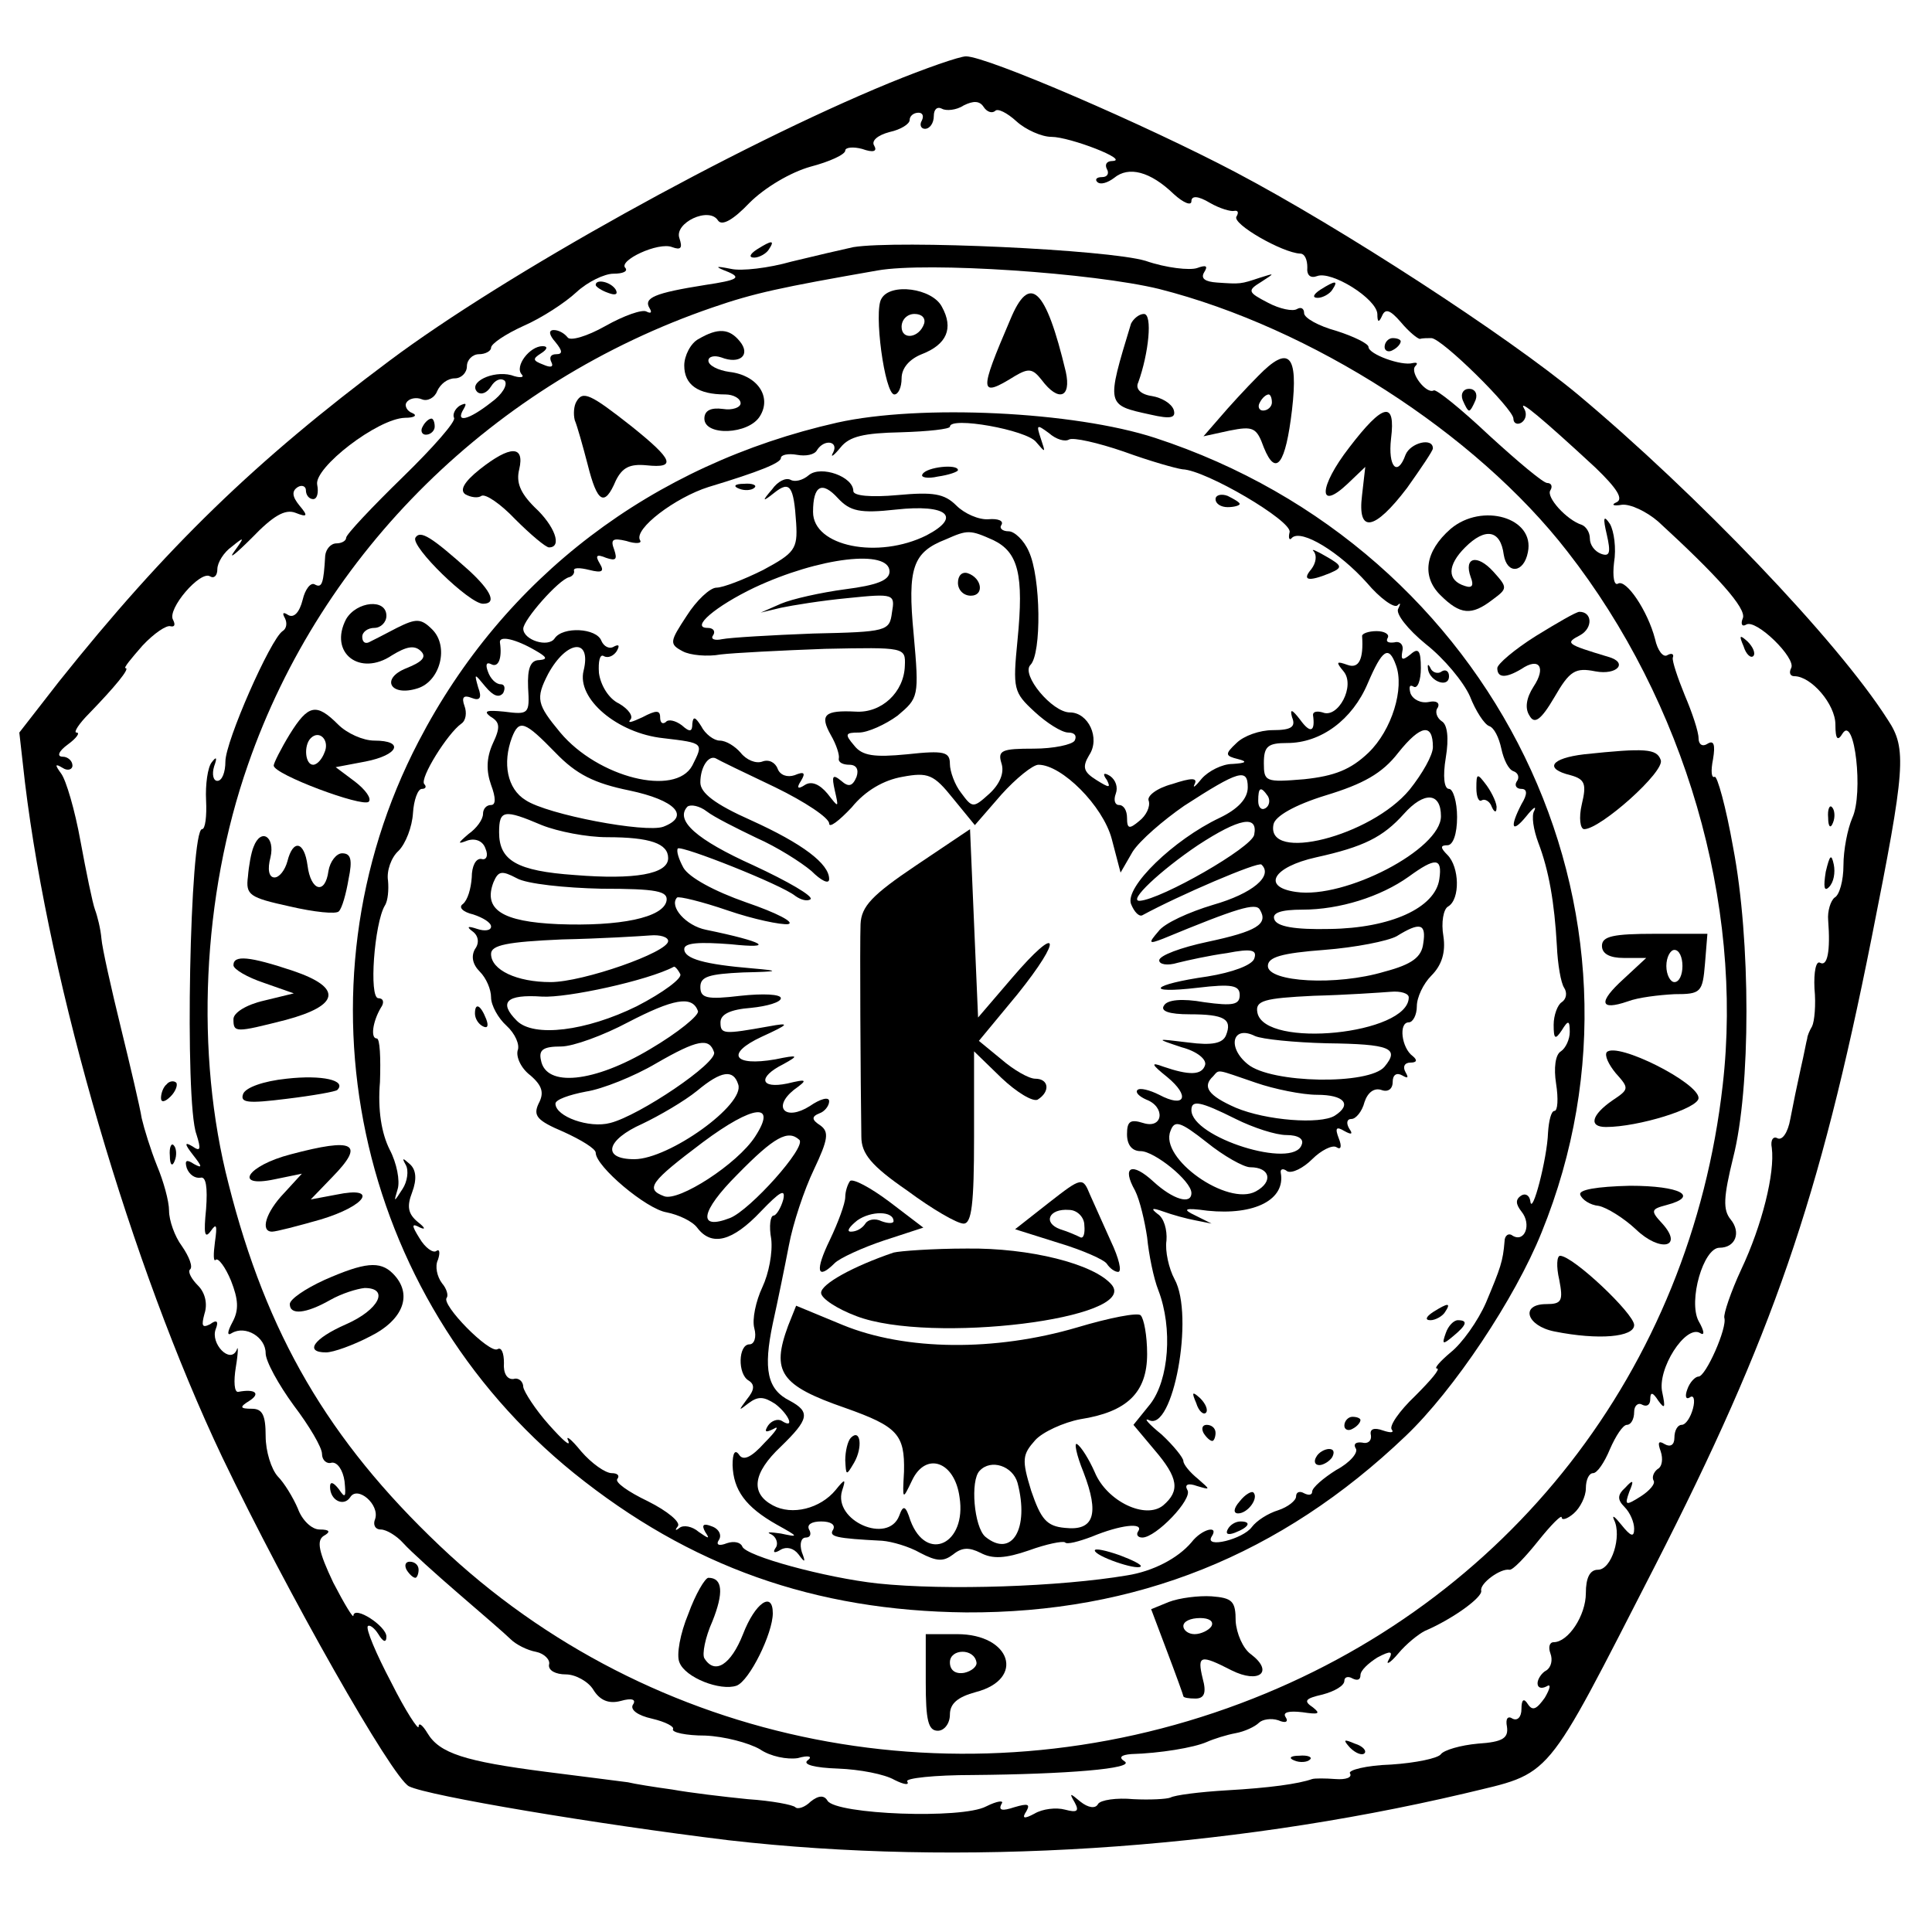 <?xml version="1.0" standalone="no"?>
<!DOCTYPE svg PUBLIC "-//W3C//DTD SVG 20010904//EN"
 "http://www.w3.org/TR/2001/REC-SVG-20010904/DTD/svg10.dtd">
<svg version="1.0" xmlns="http://www.w3.org/2000/svg"
 width="240pt" height="240pt" viewBox="0 0 240 240"
 preserveAspectRatio="xMidYMid meet">

<g transform="translate(0,240) scale(0.1,-0.1)"
fill="#000000" stroke="none">
<path d="M1105 2297 c-192 -79 -478 -238 -621 -345 -166 -124 -277 -231 -411
-399 l-49 -63 7 -62 c31 -255 132 -600 245 -838 82 -171 211 -398 232 -409 24
-12 233 -47 397 -67 288 -33 616 -12 914 58 111 27 97 10 237 283 146 286 204
454 269 780 42 211 44 235 20 271 -63 99 -238 281 -385 404 -88 73 -294 207
-425 276 -112 59 -309 144 -335 144 -8 0 -51 -15 -95 -33z m131 -35 c3 4 15
-2 27 -13 11 -10 31 -19 43 -19 23 0 98 -29 76 -30 -7 0 -10 -4 -7 -10 3 -5 1
-10 -6 -10 -7 0 -9 -3 -6 -6 4 -4 13 -1 21 5 18 15 45 8 74 -20 12 -11 22 -15
22 -9 0 7 8 7 23 -2 12 -7 26 -11 30 -10 5 1 6 -2 3 -7 -6 -9 57 -45 79 -46 6
0 9 -8 9 -17 -1 -10 4 -14 12 -11 18 7 74 -28 75 -47 0 -11 2 -11 6 -2 4 9 10
7 23 -8 10 -12 21 -21 24 -21 3 1 10 1 14 1 13 0 102 -88 102 -100 0 -6 5 -8
10 -5 6 4 7 12 3 18 -7 12 22 -12 89 -74 27 -26 35 -39 26 -43 -7 -3 -4 -5 7
-3 10 1 30 -8 45 -21 73 -67 110 -108 105 -120 -3 -7 -1 -11 4 -8 12 8 63 -42
56 -54 -3 -6 -1 -10 4 -10 21 0 51 -35 51 -60 0 -19 3 -21 9 -11 15 23 26 -75
12 -105 -6 -14 -11 -40 -11 -59 0 -19 -5 -37 -11 -40 -5 -4 -9 -17 -8 -28 3
-39 -1 -58 -10 -53 -5 3 -8 -11 -7 -32 2 -20 0 -41 -3 -47 -3 -5 -6 -12 -6
-15 -1 -3 -4 -20 -8 -37 -4 -18 -10 -47 -13 -63 -3 -17 -10 -27 -16 -24 -5 3
-9 -2 -7 -12 4 -31 -12 -96 -38 -151 -13 -28 -22 -55 -21 -60 4 -12 -23 -73
-32 -73 -4 0 -11 -7 -14 -16 -3 -8 -2 -13 3 -10 5 4 7 -3 4 -14 -3 -11 -9 -20
-14 -20 -5 0 -9 -7 -9 -16 0 -9 -5 -12 -12 -8 -8 5 -9 2 -5 -9 3 -9 2 -19 -4
-22 -5 -4 -7 -10 -5 -14 3 -4 -5 -13 -16 -20 -19 -12 -20 -11 -14 6 6 14 5 16
-5 5 -10 -9 -10 -15 -1 -24 7 -7 12 -19 12 -27 0 -11 -4 -10 -16 5 -8 10 -12
13 -9 6 10 -20 -3 -62 -20 -62 -10 0 -15 -10 -15 -29 0 -28 -22 -61 -40 -61
-5 0 -7 -6 -4 -14 3 -8 1 -17 -5 -21 -6 -3 -11 -11 -11 -16 0 -6 5 -7 11 -4 6
4 5 -2 -2 -14 -10 -14 -15 -17 -21 -8 -5 8 -8 6 -8 -6 0 -10 -5 -15 -11 -12
-6 4 -9 0 -7 -10 2 -14 -5 -19 -36 -21 -22 -2 -42 -8 -46 -13 -3 -5 -31 -11
-62 -13 -31 -1 -54 -7 -51 -11 3 -5 -5 -8 -18 -7 -13 1 -26 1 -29 0 -17 -6
-53 -11 -106 -14 -34 -2 -65 -6 -70 -9 -5 -2 -26 -3 -46 -2 -21 2 -41 -1 -44
-6 -3 -6 -12 -5 -22 3 -13 11 -14 11 -7 -1 6 -11 3 -13 -12 -9 -11 3 -28 1
-38 -5 -13 -7 -16 -6 -10 3 5 9 2 10 -15 5 -15 -5 -20 -4 -16 4 4 5 -5 4 -19
-3 -30 -16 -186 -10 -197 7 -4 7 -11 7 -21 -1 -7 -7 -16 -10 -19 -7 -3 3 -29
8 -59 10 -30 3 -72 8 -94 12 -22 3 -47 7 -55 9 -8 1 -54 7 -102 13 -101 13
-132 23 -147 48 -6 10 -11 14 -11 8 0 -5 -16 19 -34 55 -19 36 -32 67 -29 70
2 2 8 -2 13 -10 6 -10 10 -11 10 -3 0 13 -40 39 -41 26 0 -4 -11 14 -25 41
-18 38 -21 52 -12 58 9 5 8 8 -5 8 -10 0 -22 12 -27 26 -6 14 -17 32 -25 40
-8 9 -15 31 -15 50 0 26 -4 34 -17 34 -15 0 -16 2 -3 10 14 9 7 15 -14 11 -5
-1 -6 13 -3 31 3 18 3 28 1 21 -8 -18 -33 8 -26 26 4 10 1 12 -7 6 -10 -5 -11
-2 -7 13 4 12 1 26 -8 35 -8 8 -13 17 -10 20 4 3 -1 16 -10 29 -9 12 -16 32
-16 44 0 12 -7 37 -15 56 -8 20 -16 46 -19 59 -2 13 -14 64 -26 113 -12 49
-23 98 -24 110 -1 12 -5 28 -8 36 -3 8 -11 47 -18 85 -7 39 -18 76 -24 84 -8
11 -8 13 2 7 6 -4 12 -2 12 3 0 6 -6 11 -12 11 -8 0 -5 7 6 15 11 8 16 15 11
15 -4 0 3 11 16 24 31 32 51 56 45 56 -3 0 7 12 21 28 14 15 30 26 35 24 5 -1
6 2 3 8 -8 13 34 62 46 54 5 -3 9 1 9 9 0 8 8 21 18 28 16 13 16 12 3 -6 -8
-11 2 -3 22 17 26 27 41 36 54 31 15 -6 16 -4 5 9 -9 11 -10 18 -2 23 5 3 10
1 10 -4 0 -6 4 -11 9 -11 5 0 7 8 5 18 -4 21 75 82 109 83 12 0 16 3 9 6 -6 2
-10 9 -7 13 3 5 12 7 19 4 7 -3 16 2 19 10 4 9 13 16 22 16 8 0 15 7 15 15 0
8 7 15 15 15 8 0 15 4 15 8 0 5 18 17 40 27 23 10 52 29 66 42 14 13 35 23 46
23 12 0 18 3 15 7 -10 9 41 33 58 26 11 -4 13 -1 9 11 -7 19 37 40 48 22 5 -7
19 1 39 22 19 19 51 38 76 45 23 6 43 15 43 20 0 4 10 5 21 2 14 -5 19 -3 15
4 -4 6 4 13 19 17 14 3 25 10 25 15 0 5 5 9 11 9 5 0 7 -4 4 -10 -3 -5 -1 -10
4 -10 6 0 11 7 11 16 0 8 4 12 10 9 5 -3 18 -2 27 4 12 6 20 6 25 -2 4 -6 10
-8 14 -5z"/>
<path d="M940 2090 c-9 -6 -10 -10 -3 -10 6 0 15 5 18 10 8 12 4 12 -15 0z"/>
<path d="M1060 2093 c-14 -3 -48 -11 -77 -18 -28 -8 -62 -12 -75 -9 -20 4 -21
3 -3 -4 16 -7 11 -10 -29 -16 -63 -10 -77 -16 -69 -29 3 -5 2 -7 -4 -4 -5 3
-28 -5 -51 -18 -23 -13 -44 -19 -47 -14 -4 5 -11 9 -17 9 -7 0 -6 -6 2 -15 9
-11 9 -15 1 -15 -7 0 -9 -4 -6 -10 3 -6 -1 -7 -10 -3 -13 5 -14 7 -3 14 8 5 9
9 2 9 -16 0 -35 -25 -26 -35 4 -4 -2 -5 -13 -1 -23 6 -54 -9 -42 -21 5 -4 12
-1 17 7 5 8 12 11 17 7 4 -5 -3 -17 -17 -27 -28 -22 -45 -26 -34 -8 4 7 3 8
-5 4 -6 -4 -9 -11 -7 -15 3 -4 -26 -37 -64 -74 -38 -37 -70 -71 -70 -75 0 -4
-6 -7 -12 -7 -7 0 -13 -7 -14 -15 -2 -35 -4 -41 -13 -36 -5 3 -12 -6 -15 -19
-4 -16 -11 -23 -18 -19 -6 4 -8 3 -4 -4 3 -6 2 -13 -3 -16 -15 -10 -71 -137
-71 -162 0 -13 -4 -24 -10 -24 -5 0 -7 8 -4 18 4 11 3 13 -3 5 -5 -6 -8 -28
-7 -47 1 -20 -1 -36 -5 -36 -15 0 -22 -339 -7 -379 6 -19 5 -22 -5 -15 -10 6
-10 3 1 -11 11 -14 12 -17 1 -11 -9 6 -12 5 -9 -5 3 -8 10 -13 17 -12 7 2 9
-12 7 -39 -3 -30 -2 -38 6 -27 7 10 8 7 5 -14 -2 -15 -2 -25 1 -22 3 3 12 -9
19 -26 9 -23 10 -36 2 -51 -7 -13 -7 -18 -1 -14 17 10 42 -5 42 -25 0 -10 16
-39 35 -65 19 -25 35 -52 35 -60 0 -8 6 -13 12 -11 7 1 14 -9 16 -23 2 -20 1
-22 -7 -10 -7 9 -11 10 -11 3 0 -17 17 -25 25 -13 9 15 37 -9 31 -27 -3 -7 0
-13 7 -13 7 0 20 -8 28 -17 9 -10 40 -38 69 -63 29 -25 58 -50 64 -56 7 -7 21
-14 32 -16 10 -2 18 -10 16 -16 -1 -7 8 -12 21 -12 12 0 28 -9 34 -19 8 -13
19 -18 34 -14 14 4 20 2 15 -5 -3 -6 6 -13 24 -17 17 -4 28 -10 26 -13 -2 -4
16 -8 40 -8 24 -1 54 -9 68 -17 13 -9 34 -13 47 -11 14 4 19 2 12 -3 -6 -5 9
-9 38 -10 27 -1 58 -7 70 -14 12 -6 19 -7 16 -2 -3 4 34 8 81 8 117 1 203 8
189 17 -8 5 -4 8 8 9 36 1 78 8 94 15 9 4 25 9 36 11 11 2 24 8 29 13 4 4 15
6 24 3 9 -4 13 -2 9 4 -4 6 4 8 21 6 20 -3 23 -2 13 6 -12 8 -10 11 12 16 15
4 27 11 27 17 0 5 5 6 10 3 6 -3 10 -2 10 4 0 6 10 15 21 22 17 9 20 8 14 -3
-4 -7 2 -4 12 8 10 12 25 24 33 28 35 15 72 42 70 50 -2 9 24 28 35 26 4 -1
20 16 36 36 16 20 29 33 29 29 0 -4 7 -2 15 5 8 7 15 21 15 31 0 11 4 19 9 19
5 0 14 13 21 30 7 16 16 30 21 30 5 0 9 7 9 16 0 8 5 12 10 9 6 -3 10 0 10 7
0 9 3 9 10 -2 8 -11 9 -9 5 10 -7 29 29 85 47 74 6 -4 5 3 -2 15 -13 25 6 91
26 91 20 0 27 19 14 35 -10 12 -9 28 3 77 22 86 22 270 0 385 -9 51 -20 90
-23 88 -4 -2 -5 7 -2 22 3 18 1 24 -7 19 -6 -4 -11 -1 -11 7 0 8 -8 32 -17 53
-9 22 -16 43 -15 47 2 5 -2 6 -7 3 -5 -3 -12 6 -15 20 -9 35 -36 75 -46 69 -5
-3 -7 9 -5 26 3 18 0 39 -5 48 -8 12 -9 8 -4 -13 5 -22 4 -28 -7 -24 -8 3 -14
11 -14 19 0 8 -5 15 -10 17 -19 6 -45 35 -39 43 3 5 1 9 -4 9 -5 0 -37 27 -72
59 -35 33 -66 58 -69 56 -9 -5 -30 22 -23 30 4 4 2 5 -3 4 -14 -4 -55 11 -55
20 0 4 -18 13 -40 20 -22 6 -40 16 -40 22 0 6 -4 8 -9 5 -5 -3 -21 0 -36 8
-25 13 -26 15 -8 26 17 11 17 11 -2 5 -24 -8 -24 -8 -53 -6 -15 1 -21 5 -16
13 5 8 2 9 -9 5 -9 -3 -38 0 -64 9 -47 14 -307 26 -363 17z m380 -52 c189 -48
393 -179 507 -326 146 -187 219 -437 193 -663 -40 -353 -266 -643 -599 -768
-346 -130 -732 -54 -995 196 -138 131 -215 263 -262 449 -42 162 -33 358 24
521 92 265 306 475 577 568 52 18 85 25 205 46 62 11 268 -3 350 -23z"/>
<path d="M1095 2029 c-10 -15 4 -119 16 -119 5 0 9 9 9 20 0 13 10 24 25 30
31 12 40 32 25 59 -12 23 -64 30 -75 10z m53 -31 c-6 -18 -28 -21 -28 -4 0 9
7 16 16 16 9 0 14 -5 12 -12z"/>
<path d="M1255 2003 c-39 -91 -39 -98 6 -70 17 10 22 9 33 -5 21 -28 37 -22
30 10 -25 105 -45 123 -69 65z"/>
<path d="M1405 1998 c-31 -102 -31 -101 24 -113 26 -6 32 -4 29 6 -3 8 -15 15
-27 17 -14 2 -21 9 -17 17 13 36 18 85 7 85 -6 0 -13 -6 -16 -12z"/>
<path d="M868 1979 c-10 -5 -18 -21 -18 -33 0 -24 17 -36 51 -36 10 0 19 -5
19 -11 0 -5 -10 -9 -22 -7 -15 2 -23 -2 -23 -12 0 -22 55 -20 69 3 15 24 -3
51 -38 55 -14 2 -26 8 -26 14 0 5 7 7 16 4 23 -9 37 3 23 20 -13 16 -27 17
-51 3z"/>
<path d="M1563 1933 c-15 -15 -37 -39 -48 -52 l-20 -23 32 7 c30 6 34 4 43
-21 15 -37 27 -21 35 47 8 69 -4 81 -42 42z m17 -33 c0 -5 -5 -10 -11 -10 -5
0 -7 5 -4 10 3 6 8 10 11 10 2 0 4 -4 4 -10z"/>
<path d="M716 1901 c-3 -5 -4 -15 -2 -23 3 -7 10 -32 16 -55 12 -48 21 -53 35
-20 8 16 17 21 38 19 38 -4 33 7 -18 48 -52 41 -61 45 -69 31z"/>
<path d="M1040 1875 c-230 -52 -414 -192 -520 -396 -160 -307 -79 -689 193
-909 144 -116 299 -171 487 -173 211 -1 391 71 546 219 60 57 136 171 169 253
162 398 -58 849 -480 987 -101 33 -292 42 -395 19z m247 -24 c12 -14 12 -14 6
4 -6 18 -5 18 10 7 9 -8 20 -11 25 -8 5 3 36 -4 68 -15 33 -12 65 -21 73 -22
29 -1 136 -64 133 -78 -2 -8 0 -11 3 -7 12 11 59 -18 93 -56 16 -19 34 -32 38
-28 4 4 4 2 1 -4 -4 -6 12 -26 34 -44 23 -18 47 -47 55 -65 7 -18 18 -35 24
-37 6 -2 12 -14 15 -28 3 -14 9 -26 15 -28 6 -2 8 -8 4 -13 -3 -5 0 -9 6 -9 7
0 8 -6 0 -19 -15 -29 -12 -37 6 -15 8 10 13 14 10 7 -4 -6 -1 -24 5 -40 13
-34 20 -74 23 -128 1 -23 5 -46 9 -52 4 -6 3 -14 -3 -18 -5 -3 -10 -16 -10
-28 0 -18 2 -19 10 -7 8 13 10 13 10 -2 0 -9 -5 -20 -11 -24 -7 -4 -9 -21 -6
-40 3 -19 2 -34 -2 -34 -4 0 -7 -12 -8 -27 -1 -32 -20 -105 -22 -85 -1 7 -6
10 -11 7 -8 -5 -7 -11 0 -20 13 -16 4 -39 -11 -30 -5 4 -10 0 -10 -7 -2 -25
-5 -33 -23 -76 -10 -23 -30 -51 -44 -62 -13 -11 -21 -20 -17 -20 5 0 -8 -15
-27 -34 -20 -19 -33 -38 -29 -42 3 -4 -2 -4 -11 -1 -11 4 -17 2 -15 -6 1 -7
-4 -11 -11 -9 -8 1 -11 -2 -8 -7 4 -5 -7 -18 -24 -27 -16 -10 -30 -22 -30 -27
0 -4 -4 -5 -10 -2 -5 3 -10 2 -10 -4 0 -5 -10 -13 -22 -17 -13 -4 -27 -13 -33
-21 -11 -15 -59 -27 -50 -12 10 15 -12 10 -25 -7 -17 -20 -48 -36 -80 -41 -83
-14 -224 -19 -310 -10 -64 7 -164 34 -168 46 -2 5 -10 7 -19 4 -10 -4 -14 -2
-10 4 4 6 0 14 -9 17 -10 4 -13 2 -8 -7 6 -9 5 -9 -8 0 -8 7 -19 9 -24 5 -5
-4 -6 -3 -2 2 4 5 -13 19 -37 31 -25 12 -42 24 -38 28 3 4 0 7 -7 7 -8 0 -25
12 -38 27 -13 16 -20 21 -16 13 3 -8 -7 1 -24 20 -17 19 -31 41 -32 47 0 7 -6
12 -12 10 -8 -1 -13 7 -12 20 0 12 -3 20 -8 17 -10 -6 -71 56 -63 64 2 3 0 11
-6 18 -6 8 -9 21 -5 29 3 9 2 14 -2 11 -4 -3 -14 4 -21 16 -10 16 -10 19 1 13
7 -3 6 0 -3 7 -12 10 -14 19 -7 37 6 16 5 28 -3 35 -9 8 -10 8 -5 -1 4 -7 2
-21 -4 -30 -11 -17 -11 -17 -6 0 3 10 -1 32 -10 49 -10 20 -15 49 -12 84 1 30
0 54 -4 54 -8 0 -5 21 5 38 5 7 3 12 -3 12 -12 0 -5 93 8 115 4 6 5 20 4 31
-2 12 4 29 13 37 9 9 17 30 18 47 1 16 6 30 11 30 5 0 6 3 3 6 -6 7 29 63 46
75 6 4 7 14 4 22 -4 11 -1 14 9 10 10 -4 13 0 8 13 -5 18 -5 18 9 1 10 -12 17
-14 22 -8 3 6 2 11 -3 11 -6 0 -13 7 -16 16 -3 8 -2 12 4 9 9 -5 14 7 11 27
-1 9 20 4 44 -10 14 -8 16 -11 5 -12 -11 0 -15 -10 -14 -34 2 -33 1 -34 -30
-30 -21 2 -26 1 -17 -6 12 -7 13 -13 3 -34 -8 -18 -8 -34 -2 -51 6 -16 6 -25
0 -25 -6 0 -10 -5 -10 -11 0 -7 -8 -18 -18 -25 -14 -12 -14 -13 -1 -8 10 3 19
-1 22 -10 4 -9 1 -15 -5 -13 -7 1 -12 -9 -12 -23 -1 -14 -5 -28 -11 -33 -6 -4
0 -10 13 -13 12 -4 22 -10 22 -15 0 -5 -8 -6 -17 -3 -12 4 -14 3 -6 -3 7 -5 9
-14 3 -22 -5 -9 -3 -19 6 -28 8 -8 14 -22 14 -32 0 -10 9 -26 19 -35 11 -10
17 -24 14 -31 -2 -8 4 -22 16 -31 15 -13 17 -22 10 -35 -7 -15 -2 -21 31 -35
22 -10 40 -21 40 -26 0 -17 63 -70 88 -74 15 -3 32 -11 38 -19 18 -24 44 -17
79 20 24 25 31 29 28 15 -3 -11 -9 -20 -12 -20 -4 0 -6 -13 -3 -29 2 -17 -3
-43 -11 -60 -8 -17 -13 -40 -10 -51 3 -11 0 -20 -6 -20 -14 0 -15 -37 -1 -45
8 -5 7 -12 -2 -23 -11 -15 -11 -15 2 -5 12 9 19 8 33 -1 17 -13 25 -32 8 -21
-5 3 -13 0 -17 -6 -5 -8 -3 -9 7 -4 8 5 3 -3 -11 -17 -17 -19 -27 -23 -32 -15
-5 7 -8 2 -8 -13 1 -31 16 -52 55 -74 27 -15 28 -16 5 -11 -14 2 -19 2 -12 -1
6 -3 9 -11 6 -16 -5 -7 -2 -8 6 -3 7 4 16 2 22 -6 8 -11 9 -10 4 3 -3 10 -1
18 5 18 6 0 7 5 4 10 -3 6 3 10 15 10 12 0 18 -4 15 -10 -6 -9 3 -11 61 -14
12 -1 33 -7 47 -15 21 -11 29 -11 41 -2 11 9 20 9 34 2 15 -8 31 -7 60 3 22 8
42 12 45 10 2 -3 17 1 33 7 36 15 65 18 58 7 -3 -4 -1 -8 5 -8 17 0 63 48 56
59 -4 7 1 9 12 5 17 -5 17 -5 1 9 -10 8 -18 18 -18 22 0 4 -12 19 -27 33 -16
13 -23 21 -16 18 30 -16 57 130 32 175 -7 13 -12 35 -10 48 1 13 -3 28 -11 33
-9 7 -7 8 7 3 11 -4 29 -9 40 -11 l20 -4 -20 10 c-17 8 -14 10 15 6 59 -6 97
14 91 47 -1 5 3 6 8 2 6 -3 20 4 31 15 11 11 25 18 30 15 6 -4 7 1 3 11 -5 13
-3 15 7 9 9 -5 11 -4 6 3 -4 7 -3 12 3 12 5 0 13 9 16 21 4 12 12 18 21 15 8
-3 14 1 14 10 0 9 5 12 12 8 7 -4 8 -3 4 4 -4 7 -1 12 6 12 8 0 9 3 3 8 -14
10 -18 42 -5 42 5 0 10 9 10 20 0 11 8 28 18 38 13 13 18 29 15 49 -3 17 0 34
6 37 15 9 14 49 -1 64 -9 9 -9 12 0 12 7 0 12 14 12 35 0 19 -5 35 -10 35 -6
0 -8 15 -4 39 4 24 2 41 -5 45 -6 4 -9 12 -5 17 3 6 -2 9 -11 7 -10 -2 -20 3
-23 11 -2 8 -1 11 4 8 5 -3 9 8 9 23 0 22 -3 26 -13 17 -10 -8 -12 -7 -10 4 2
8 -3 13 -10 11 -8 -1 -11 1 -8 6 2 4 -4 8 -14 8 -10 0 -18 -3 -18 -6 2 -29 -4
-41 -18 -36 -14 5 -15 4 -5 -8 15 -18 -7 -59 -26 -51 -7 2 -12 1 -12 -3 3 -21
-3 -24 -16 -6 -10 13 -13 14 -10 3 5 -12 -1 -16 -24 -16 -16 0 -36 -7 -45 -16
-15 -14 -14 -16 2 -20 12 -3 10 -5 -7 -6 -13 0 -30 -9 -38 -18 -8 -10 -12 -13
-9 -7 4 8 -4 8 -28 0 -19 -5 -32 -15 -29 -21 2 -7 -3 -18 -12 -25 -12 -10 -15
-10 -15 4 0 9 -4 16 -10 16 -5 0 -7 6 -4 14 3 8 0 17 -7 22 -8 5 -10 3 -4 -5
5 -10 3 -10 -13 0 -16 10 -18 16 -9 31 14 21 -1 53 -24 53 -22 0 -61 47 -49
59 14 14 13 109 -2 141 -6 14 -18 25 -25 25 -8 0 -12 4 -9 8 3 5 -4 8 -16 7
-12 -1 -30 7 -40 17 -15 15 -29 17 -73 13 -33 -3 -55 -1 -55 5 0 18 -40 32
-55 20 -8 -7 -18 -9 -23 -6 -6 3 -16 -2 -23 -12 -13 -15 -12 -16 3 -4 19 15
24 9 27 -38 2 -32 -2 -37 -41 -58 -24 -12 -50 -22 -58 -22 -8 0 -25 -16 -37
-35 -21 -32 -22 -35 -5 -44 9 -5 31 -7 47 -4 17 2 75 5 130 7 99 2 100 2 99
-21 -1 -33 -29 -59 -61 -57 -39 2 -45 -4 -31 -29 7 -12 11 -25 10 -29 -1 -5 5
-8 13 -8 9 0 12 -6 9 -15 -5 -12 -10 -13 -19 -5 -11 9 -12 6 -8 -12 5 -22 5
-22 -9 -4 -10 12 -20 16 -28 11 -9 -6 -11 -4 -5 5 6 10 4 12 -8 7 -9 -3 -18 0
-21 8 -3 8 -11 12 -19 9 -8 -3 -20 2 -27 11 -7 8 -18 15 -26 15 -7 0 -18 8
-23 18 -7 11 -10 13 -11 3 0 -10 -3 -11 -13 -2 -8 6 -17 8 -20 4 -4 -3 -7 -1
-7 6 0 9 -5 9 -22 0 -13 -6 -19 -8 -15 -3 4 4 -2 13 -14 20 -13 6 -23 23 -25
38 -1 14 1 24 6 21 5 -3 12 0 16 6 4 7 3 9 -3 6 -6 -4 -13 0 -16 7 -6 16 -48
18 -58 3 -8 -12 -39 -2 -39 12 0 11 44 61 57 64 4 1 7 5 6 8 -1 4 7 4 19 1 16
-4 19 -2 13 8 -6 10 -4 12 8 7 12 -4 14 -2 10 10 -5 13 -2 15 15 11 12 -4 20
-3 17 1 -8 14 44 53 85 66 63 19 90 30 90 36 0 4 9 6 20 4 11 -2 22 0 25 6 9
14 27 11 20 -3 -4 -7 0 -5 9 6 11 14 29 18 75 19 34 1 61 4 61 7 0 13 95 -4
107 -19z m-174 -84 c64 7 82 -9 38 -32 -60 -30 -141 -14 -141 29 0 33 11 39
31 17 15 -16 27 -19 72 -14z m121 -38 c31 -15 38 -43 30 -124 -6 -61 -5 -65
21 -89 15 -14 34 -26 42 -26 8 0 11 -4 8 -10 -3 -5 -26 -10 -51 -10 -39 0 -45
-2 -40 -18 4 -12 -2 -26 -15 -38 -20 -18 -21 -18 -35 1 -8 10 -14 27 -14 36 0
15 -7 17 -53 12 -41 -4 -56 -2 -66 11 -12 14 -11 16 6 16 11 0 33 10 48 21 26
22 27 23 20 101 -8 83 -1 102 40 118 27 12 30 12 59 -1z m-129 -39 c0 -11 -16
-17 -55 -22 -30 -4 -66 -12 -80 -18 l-25 -11 25 6 c14 3 51 9 83 12 58 6 59 5
55 -18 -3 -23 -6 -24 -98 -26 -52 -2 -103 -5 -113 -7 -9 -2 -15 0 -11 5 3 5 0
9 -7 9 -22 0 10 27 58 50 81 38 168 48 168 20z m-380 -123 c-9 -35 42 -78 99
-84 51 -6 50 -6 36 -34 -21 -39 -117 -15 -164 41 -29 35 -31 42 -15 73 23 42
54 45 44 4z m1009 7 c11 -29 -5 -81 -34 -109 -22 -21 -42 -29 -80 -33 -48 -4
-50 -3 -50 20 0 21 5 25 29 25 42 0 81 29 100 74 18 42 26 48 35 23z m-1044
-109 c26 -27 48 -38 92 -47 57 -12 76 -32 42 -45 -22 -8 -144 15 -171 33 -23
14 -29 46 -17 78 9 23 16 20 54 -19z m1090 7 c0 -10 -13 -33 -29 -53 -48 -58
-179 -91 -169 -43 2 10 26 24 65 36 46 14 70 27 90 53 28 35 43 37 43 7z
m-817 -50 c37 -18 67 -38 67 -45 0 -6 12 3 28 20 17 21 40 34 63 38 32 6 39 3
63 -27 l27 -33 33 38 c18 20 39 37 46 37 29 0 80 -51 91 -92 l11 -42 15 26 c9
14 38 39 64 57 68 44 79 47 79 23 0 -14 -12 -27 -35 -38 -57 -27 -118 -86
-110 -107 4 -10 10 -16 14 -14 46 25 144 67 148 63 15 -14 -11 -36 -60 -50
-30 -9 -61 -23 -68 -33 -13 -15 -12 -16 6 -9 92 38 115 45 120 36 11 -18 -4
-27 -65 -40 -33 -7 -60 -17 -60 -23 0 -5 10 -7 23 -3 12 3 39 9 61 12 31 6 38
4 34 -7 -3 -8 -27 -17 -58 -22 -70 -10 -80 -22 -12 -14 42 5 52 3 52 -9 0 -12
-8 -14 -44 -9 -28 5 -46 3 -50 -4 -5 -7 6 -11 32 -11 43 0 53 -6 45 -26 -4
-10 -17 -13 -47 -9 -41 5 -41 5 -8 -6 19 -5 31 -15 29 -22 -4 -13 -20 -13 -52
-2 -16 6 -15 3 5 -13 29 -24 22 -39 -10 -22 -12 6 -24 9 -27 6 -3 -3 2 -8 11
-12 24 -9 21 -37 -4 -29 -16 5 -20 2 -20 -14 0 -13 6 -21 17 -21 17 0 63 -37
63 -52 0 -15 -23 -8 -47 14 -27 25 -40 19 -23 -11 6 -12 12 -38 15 -58 2 -21
8 -51 14 -66 18 -47 13 -111 -10 -141 l-21 -26 26 -31 c30 -35 32 -51 11 -69
-22 -18 -70 5 -85 41 -7 16 -17 32 -22 35 -4 3 -1 -13 8 -35 20 -52 13 -73
-23 -69 -23 2 -30 11 -42 46 -12 39 -11 45 5 63 9 10 35 22 56 26 58 9 83 33
83 81 0 23 -4 44 -8 48 -3 4 -39 -3 -79 -15 -102 -30 -213 -29 -291 3 l-58 24
-10 -25 c-21 -57 -10 -74 71 -102 65 -23 74 -33 73 -79 -2 -36 -2 -36 10 -11
17 36 53 24 59 -21 9 -58 -41 -82 -61 -29 -6 19 -9 20 -14 6 -14 -36 -82 -6
-71 31 5 15 4 16 -8 1 -19 -23 -54 -32 -78 -19 -28 15 -25 40 10 73 35 34 37
43 11 57 -28 14 -33 39 -21 96 6 27 15 71 20 97 5 27 19 69 31 94 18 38 19 47
8 55 -11 7 -11 11 -1 15 6 2 12 9 12 15 0 6 -11 3 -24 -6 -30 -19 -47 -2 -20
20 18 13 17 14 -8 8 -34 -7 -37 8 -5 24 20 11 19 12 -10 6 -52 -9 -62 7 -17
28 35 16 36 18 9 13 -56 -10 -60 -10 -60 5 0 10 12 16 38 18 20 2 37 7 37 12
0 5 -22 6 -50 3 -42 -5 -50 -3 -50 11 0 13 11 16 53 18 45 1 47 2 12 5 -60 5
-85 12 -85 24 0 8 19 9 58 6 56 -6 42 3 -31 18 -25 5 -46 29 -36 40 2 2 31 -5
63 -16 32 -11 66 -18 75 -17 9 2 -14 14 -52 27 -40 14 -71 31 -78 43 -6 11 -9
21 -7 24 5 4 129 -45 146 -59 7 -5 15 -7 19 -4 3 4 -28 22 -71 42 -71 32 -98
56 -82 73 4 3 15 1 24 -6 9 -7 37 -21 62 -33 25 -11 55 -30 68 -41 12 -12 22
-17 22 -10 0 19 -33 44 -97 73 -45 20 -63 34 -63 47 0 19 10 34 19 30 3 -2 36
-18 74 -36z m612 -11 c3 -5 2 -12 -3 -15 -5 -3 -9 1 -9 9 0 17 3 19 12 6z
m215 -25 c0 -41 -119 -103 -180 -94 -43 6 -29 31 25 43 59 13 83 25 109 54 25
28 46 27 46 -3z m-1117 -11 c20 -8 56 -15 81 -15 54 0 76 -8 76 -26 0 -20 -42
-27 -116 -21 -72 5 -94 18 -94 53 0 28 6 29 53 9z m885 -12 c-3 -16 -115 -80
-142 -82 -16 -1 26 38 72 69 52 34 75 38 70 13z m230 -55 c-5 -36 -61 -61
-136 -62 -44 -1 -66 3 -69 12 -3 8 8 12 35 12 46 0 97 16 132 41 33 24 42 24
38 -3z m-1041 -12 c69 0 83 -3 81 -15 -4 -21 -58 -32 -135 -29 -69 3 -93 18
-80 52 6 14 10 15 29 5 12 -7 60 -12 105 -13z m1021 -68 c-2 -17 -14 -26 -48
-35 -60 -18 -145 -13 -145 7 0 11 17 16 70 20 39 3 79 11 90 17 29 18 37 16
33 -9z m-938 3 c0 -14 -106 -51 -146 -51 -42 0 -74 15 -74 35 0 11 20 15 88
18 48 1 97 4 110 5 12 1 22 -2 22 -7z m15 -41 c3 -5 -21 -23 -54 -40 -63 -31
-128 -39 -149 -18 -23 23 -13 33 31 30 31 -2 132 20 164 37 1 1 5 -3 8 -9z
m905 -29 c0 -46 -179 -64 -188 -19 -3 15 8 18 70 21 40 1 83 4 96 5 12 1 22
-2 22 -7z m-883 -17 c2 -5 -25 -27 -59 -47 -70 -42 -130 -48 -136 -14 -3 13 3
17 25 17 15 0 53 14 83 30 56 29 80 34 87 14z m781 -40 c79 -1 91 -6 72 -29
-19 -23 -141 -21 -170 3 -26 21 -19 49 9 35 9 -4 49 -8 89 -9z m-761 -11 c5
-13 -93 -79 -129 -88 -26 -7 -68 8 -68 24 0 5 17 11 38 15 20 3 60 19 87 35
52 30 66 32 72 14z m30 -40 c9 -25 -86 -93 -129 -93 -41 0 -35 24 10 44 21 10
52 28 68 41 30 25 45 27 51 8z m643 2 c23 -8 58 -15 76 -15 34 0 44 -12 22
-26 -18 -11 -85 -6 -123 10 -34 15 -42 26 -28 39 8 9 3 9 53 -8z m-622 -67
c-22 -34 -95 -81 -113 -74 -24 9 -17 18 48 67 63 47 93 50 65 7z m597 22 c22
-11 50 -20 63 -20 15 0 22 -5 19 -12 -10 -31 -137 9 -137 43 0 13 11 11 55
-11z m18 -60 c25 0 29 -18 7 -30 -35 -19 -120 41 -106 75 5 14 12 12 45 -14
21 -17 46 -31 54 -31z m-560 34 c9 -9 -61 -87 -86 -97 -41 -16 -37 8 9 54 46
47 63 56 77 43z m271 -426 c15 -57 -7 -94 -40 -67 -14 12 -19 70 -7 82 14 15
41 6 47 -15z"/>
<path d="M1146 1811 c-3 -4 6 -6 19 -3 14 2 25 6 25 8 0 8 -39 4 -44 -5z"/>
<path d="M918 1793 c7 -3 16 -2 19 1 4 3 -2 6 -13 5 -11 0 -14 -3 -6 -6z"/>
<path d="M1510 1780 c0 -6 7 -10 15 -10 8 0 15 2 15 4 0 2 -7 6 -15 10 -8 3
-15 1 -15 -4z"/>
<path d="M1632 1715 c4 -5 3 -14 -3 -22 -12 -14 -4 -16 23 -5 16 7 16 9 -5 21
-12 7 -19 10 -15 6z"/>
<path d="M1774 1568 c3 -15 26 -23 26 -8 0 6 -4 9 -9 6 -5 -4 -12 -1 -14 4 -3
6 -4 5 -3 -2z"/>
<path d="M1834 1421 c0 -11 3 -18 7 -15 4 2 10 -2 12 -8 3 -7 6 -8 6 -2 1 5
-5 18 -12 28 -12 16 -13 16 -13 -3z"/>
<path d="M590 1141 c0 -6 4 -13 10 -16 6 -3 7 1 4 9 -7 18 -14 21 -14 7z"/>
<path d="M1780 770 c-9 -6 -10 -10 -3 -10 6 0 15 5 18 10 8 12 4 12 -15 0z"/>
<path d="M1796 744 c-5 -14 -4 -15 9 -4 17 14 19 20 6 20 -5 0 -12 -7 -15 -16z"/>
<path d="M1486 657 c3 -10 9 -15 12 -12 3 3 0 11 -7 18 -10 9 -11 8 -5 -6z"/>
<path d="M1670 629 c0 -5 5 -7 10 -4 6 3 10 8 10 11 0 2 -4 4 -10 4 -5 0 -10
-5 -10 -11z"/>
<path d="M1495 620 c3 -5 8 -10 11 -10 2 0 4 5 4 10 0 6 -5 10 -11 10 -5 0 -7
-4 -4 -10z"/>
<path d="M1635 590 c-3 -5 -2 -10 4 -10 5 0 13 5 16 10 3 6 2 10 -4 10 -5 0
-13 -4 -16 -10z"/>
<path d="M1540 535 c-8 -9 -8 -15 -2 -15 12 0 26 19 19 26 -2 2 -10 -2 -17
-11z"/>
<path d="M1525 500 c-3 -6 1 -7 9 -4 18 7 21 14 7 14 -6 0 -13 -4 -16 -10z"/>
<path d="M1360 474 c0 -7 52 -25 57 -20 2 2 -10 8 -26 14 -17 6 -31 9 -31 6z"/>
<path d="M1190 1676 c0 -9 7 -16 16 -16 17 0 14 22 -4 28 -7 2 -12 -3 -12 -12z"/>
<path d="M1138 1325 c-55 -37 -68 -51 -69 -73 -1 -24 0 -195 1 -264 0 -21 12
-36 57 -67 31 -23 62 -41 70 -41 10 0 13 24 13 107 l0 107 34 -33 c19 -18 39
-30 45 -27 16 10 14 26 -3 26 -8 0 -27 11 -42 24 l-28 23 48 58 c57 71 52 89
-7 20 l-42 -49 -5 117 -5 117 -67 -45z"/>
<path d="M1056 933 c-3 -4 -6 -13 -6 -20 0 -8 -9 -32 -19 -53 -19 -39 -16 -51
6 -29 6 6 34 19 61 28 l49 16 -42 32 c-24 18 -45 29 -49 26z m54 -50 c0 -3 -7
-3 -15 0 -8 4 -17 2 -20 -3 -4 -6 -11 -10 -18 -10 -6 0 -2 6 8 14 17 12 45 12
45 -1z"/>
<path d="M1303 906 l-42 -33 54 -17 c30 -9 57 -21 60 -26 4 -6 10 -10 14 -10
5 0 1 17 -9 38 -9 20 -21 47 -26 58 -9 22 -10 22 -51 -10z m44 -28 c1 -10 -1
-17 -5 -15 -4 2 -15 7 -25 10 -22 8 -14 26 11 24 10 0 19 -9 19 -19z"/>
<path d="M1110 844 c-50 -17 -90 -39 -90 -50 0 -7 20 -20 44 -29 92 -35 352
-3 317 39 -22 26 -102 46 -180 45 -42 0 -83 -3 -91 -5z"/>
<path d="M1057 614 c-4 -4 -7 -17 -7 -28 1 -19 1 -20 11 -3 11 19 8 43 -4 31z"/>
<path d="M1676 1844 c-38 -49 -39 -80 -2 -45 l22 21 -4 -35 c-6 -48 15 -45 56
9 17 24 32 46 32 49 0 14 -28 7 -34 -8 -10 -28 -22 -15 -18 20 6 48 -10 44
-52 -11z"/>
<path d="M596 1817 c-20 -16 -25 -26 -18 -31 7 -4 16 -5 20 -2 5 3 24 -10 42
-29 19 -19 38 -35 42 -35 17 0 7 27 -18 50 -18 18 -23 31 -19 47 7 30 -11 30
-49 0z"/>
<path d="M1802 1743 c-32 -28 -36 -59 -13 -82 25 -25 39 -26 65 -6 19 14 19
15 1 35 -20 22 -37 18 -28 -7 4 -10 2 -14 -7 -11 -23 7 -22 26 0 48 25 25 44
22 48 -9 4 -25 25 -23 30 3 9 43 -57 62 -96 29z"/>
<path d="M516 1732 c-6 -11 67 -82 84 -82 17 0 11 15 -17 41 -47 42 -61 51
-67 41z"/>
<path d="M430 1631 c-22 -42 17 -72 57 -45 18 11 28 13 36 5 7 -7 2 -13 -18
-21 -33 -13 -20 -36 14 -25 28 9 39 52 18 73 -14 14 -20 14 -44 2 -15 -8 -31
-16 -35 -18 -5 -2 -8 1 -8 7 0 6 7 11 15 11 8 0 15 7 15 15 0 22 -37 18 -50
-4z"/>
<path d="M1908 1610 c-27 -17 -48 -35 -48 -40 0 -12 10 -13 30 -1 22 15 31 2
15 -22 -9 -14 -11 -27 -5 -36 6 -11 14 -6 31 23 19 33 26 37 51 32 27 -5 41
11 16 18 -53 16 -54 17 -35 27 16 9 15 29 -1 29 -4 0 -28 -14 -54 -30z"/>
<path d="M360 1488 c-11 -18 -20 -36 -20 -39 0 -11 110 -52 118 -45 4 4 -4 15
-17 25 l-24 18 37 7 c41 8 49 26 11 26 -14 0 -34 9 -45 20 -27 27 -37 25 -60
-12z m43 -23 c-3 -8 -9 -15 -14 -15 -10 0 -12 24 -3 33 11 11 24 -3 17 -18z"/>
<path d="M1968 1463 c-42 -5 -50 -18 -17 -26 18 -5 20 -11 14 -36 -4 -17 -2
-31 3 -31 20 0 101 72 95 86 -5 14 -19 15 -95 7z"/>
<path d="M315 1348 c-3 -7 -6 -24 -7 -37 -3 -23 2 -26 52 -37 30 -7 58 -10 61
-6 4 4 9 22 12 40 5 24 3 32 -8 32 -7 0 -15 -10 -17 -22 -4 -30 -22 -25 -26 7
-4 30 -18 33 -25 5 -3 -11 -10 -20 -16 -20 -7 0 -9 10 -5 25 6 26 -12 37 -21
13z"/>
<path d="M1990 1225 c0 -10 10 -15 27 -15 l28 0 -28 -26 c-32 -29 -30 -40 5
-28 13 5 39 8 58 9 33 0 35 2 38 38 l3 37 -65 0 c-52 0 -66 -3 -66 -15z m100
-25 c0 -11 -4 -20 -10 -20 -5 0 -10 9 -10 20 0 11 5 20 10 20 6 0 10 -9 10
-20z"/>
<path d="M290 1201 c0 -5 17 -15 38 -22 l37 -13 -37 -9 c-22 -5 -38 -15 -38
-23 0 -17 2 -17 65 -1 67 18 71 40 9 61 -54 18 -74 20 -74 7z"/>
<path d="M1996 1093 c-3 -4 2 -15 11 -26 17 -19 17 -20 -4 -34 -26 -18 -30
-33 -8 -33 40 0 115 23 115 36 0 19 -101 70 -114 57z"/>
<path d="M356 1060 c-29 -3 -51 -11 -54 -19 -4 -11 6 -12 54 -6 33 4 61 9 63
11 12 12 -19 19 -63 14z"/>
<path d="M361 966 c-54 -14 -72 -42 -20 -31 l34 7 -22 -24 c-23 -24 -30 -48
-15 -48 5 0 32 7 60 15 57 17 73 42 20 31 l-32 -6 27 28 c41 42 27 49 -52 28z"/>
<path d="M1963 916 c2 -6 12 -13 23 -14 10 -2 31 -15 46 -29 30 -29 60 -23 33
7 -15 16 -14 18 5 23 42 11 17 24 -45 24 -42 -1 -64 -5 -62 -11z"/>
<path d="M1937 810 c5 -26 3 -30 -16 -30 -33 0 -25 -27 10 -34 55 -11 99 -7
99 8 0 14 -76 86 -92 86 -4 0 -5 -13 -1 -30z"/>
<path d="M403 810 c-24 -11 -43 -24 -43 -30 0 -14 20 -12 50 5 14 8 33 14 43
15 31 0 18 -27 -23 -45 -41 -18 -52 -35 -25 -35 9 0 34 9 55 20 42 21 53 53
28 78 -16 16 -35 14 -85 -8z"/>
<path d="M855 395 c-10 -24 -15 -51 -11 -60 7 -19 51 -36 71 -29 16 6 45 65
45 90 0 28 -22 13 -37 -26 -15 -38 -35 -51 -48 -30 -3 5 1 26 10 46 14 35 13
54 -5 54 -4 0 -16 -20 -25 -45z"/>
<path d="M1452 410 l-22 -9 20 -53 c11 -29 20 -54 20 -55 0 -2 7 -3 15 -3 11
0 14 7 9 25 -7 29 -3 30 36 10 34 -17 53 -2 24 20 -10 7 -18 26 -19 41 0 25
-4 29 -30 31 -16 1 -40 -2 -53 -7z m53 -30 c-3 -5 -13 -10 -21 -10 -8 0 -14 5
-14 10 0 6 9 10 21 10 11 0 17 -4 14 -10z"/>
<path d="M1150 310 c0 -47 3 -60 15 -60 8 0 15 9 15 20 0 14 10 22 32 28 62
16 44 72 -23 72 l-39 0 0 -60z m63 25 c1 -5 -6 -11 -15 -13 -11 -2 -18 3 -18
13 0 17 30 18 33 0z"/>
<path d="M740 2046 c0 -2 7 -7 16 -10 8 -3 12 -2 9 4 -6 10 -25 14 -25 6z"/>
<path d="M1640 2040 c-9 -6 -10 -10 -3 -10 6 0 15 5 18 10 8 12 4 12 -15 0z"/>
<path d="M1720 1969 c0 -5 5 -7 10 -4 6 3 10 8 10 11 0 2 -4 4 -10 4 -5 0 -10
-5 -10 -11z"/>
<path d="M1817 1903 c3 -7 6 -13 8 -13 2 0 5 6 8 13 3 8 -1 14 -8 14 -7 0 -11
-6 -8 -14z"/>
<path d="M525 1870 c-3 -5 -1 -10 4 -10 6 0 11 5 11 10 0 6 -2 10 -4 10 -3 0
-8 -4 -11 -10z"/>
<path d="M2166 1597 c3 -10 9 -15 12 -12 3 3 0 11 -7 18 -10 9 -11 8 -5 -6z"/>
<path d="M2271 1384 c0 -11 3 -14 6 -6 3 7 2 16 -1 19 -3 4 -6 -2 -5 -13z"/>
<path d="M2268 1317 c-3 -19 -2 -25 4 -19 6 6 8 18 6 28 -3 14 -5 12 -10 -9z"/>
<path d="M207 1053 c-4 -3 -7 -11 -7 -17 0 -6 5 -5 12 2 6 6 9 14 7 17 -3 3
-9 2 -12 -2z"/>
<path d="M211 964 c0 -11 3 -14 6 -6 3 7 2 16 -1 19 -3 4 -6 -2 -5 -13z"/>
<path d="M505 450 c3 -5 8 -10 11 -10 2 0 4 5 4 10 0 6 -5 10 -11 10 -5 0 -7
-4 -4 -10z"/>
<path d="M1677 229 c7 -7 15 -10 18 -7 3 3 -2 9 -12 12 -14 6 -15 5 -6 -5z"/>
<path d="M1608 213 c7 -3 16 -2 19 1 4 3 -2 6 -13 5 -11 0 -14 -3 -6 -6z"/>
</g>
</svg>
